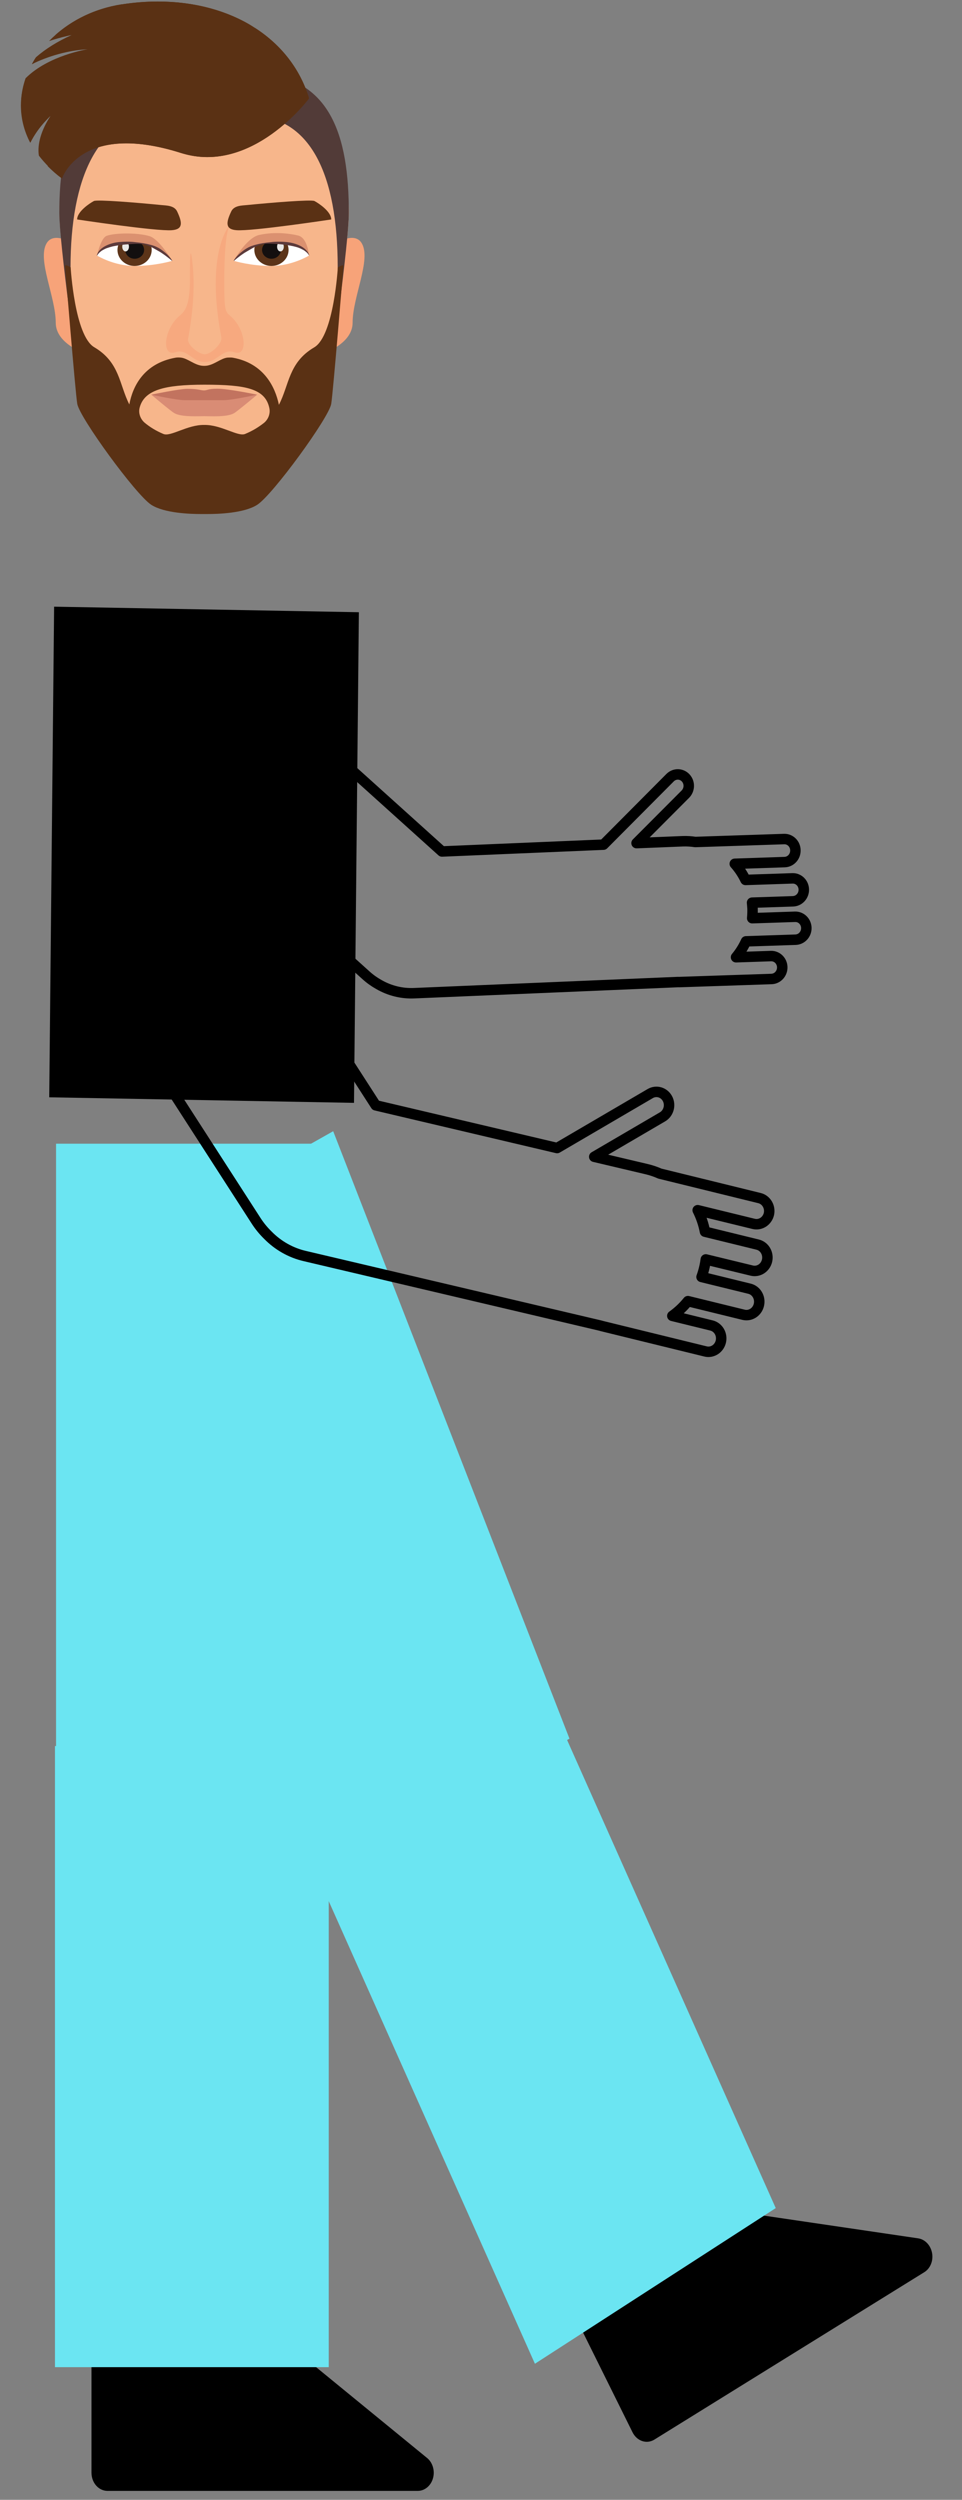 <svg width="92" height="239" viewBox="0 0 92 239" fill="none" xmlns="http://www.w3.org/2000/svg">
<rect x="0" y="0" width="92" height="239" fill="#808080" stroke="none"/>
<path d="M8.749 223.379V236.409C8.749 236.87 8.91 237.311 9.196 237.637C9.482 237.962 9.871 238.145 10.276 238.145H39.956C40.278 238.145 40.592 238.028 40.853 237.812C41.114 237.596 41.308 237.291 41.407 236.942C41.506 236.593 41.505 236.217 41.404 235.869C41.304 235.52 41.109 235.217 40.847 235.002L24.92 221.971C24.66 221.758 24.348 221.644 24.028 221.643H10.289C10.087 221.64 9.886 221.683 9.699 221.769C9.512 221.855 9.342 221.983 9.199 222.144C9.056 222.306 8.942 222.498 8.865 222.71C8.787 222.922 8.748 223.149 8.749 223.379Z" fill="black"/>
<path d="M54.806 221.08L60.49 232.541C60.589 232.741 60.722 232.919 60.88 233.063C61.039 233.207 61.221 233.314 61.414 233.38C61.608 233.445 61.811 233.466 62.01 233.443C62.209 233.42 62.402 233.352 62.576 233.244L88.388 217.24C88.671 217.068 88.896 216.797 89.031 216.466C89.166 216.135 89.203 215.762 89.136 215.4C89.07 215.038 88.905 214.707 88.663 214.455C88.422 214.203 88.118 214.043 87.796 213.999L68.274 211.123C67.956 211.074 67.635 211.142 67.358 211.316L55.391 218.735C55.215 218.841 55.061 218.986 54.936 219.161C54.811 219.337 54.719 219.54 54.665 219.758C54.61 219.976 54.595 220.205 54.619 220.432C54.644 220.659 54.707 220.879 54.806 221.08Z" fill="black"/>
<path d="M31.864 108.151L8.335 121.421L30.931 179.498L54.461 166.228L31.864 108.151Z" fill="#6BE5F2"/>
<path d="M50.709 158.449L27.679 173.331L51.157 225.99L74.187 211.108L50.709 158.449Z" fill="#6BE5F2"/>
<path d="M31.543 109.345H5.361V166.933H5.257V226.316H31.439V168.729H31.543V109.345Z" fill="#6BE5F2"/>
<rect width="29.499" height="46.581" transform="matrix(0.988 0.018 -0.01 1.007 5.175 58.002)" fill="black"/>
<path d="M74.994 80.218L66.493 80.5C66.1 80.439 65.702 80.415 65.305 80.429L60.876 80.608L65.544 75.926C65.965 75.503 65.979 74.808 65.575 74.373C65.172 73.937 64.504 73.927 64.084 74.35L57.713 80.754L42.267 81.407L23.223 64.245C21.894 63.045 20.158 62.448 18.397 62.584C16.637 62.721 14.995 63.579 13.835 64.972C12.674 66.363 12.089 68.174 12.208 70.006C12.327 71.838 13.141 73.541 14.471 74.74L35 93.243C35.378 93.586 35.792 93.882 36.235 94.128C37.268 94.725 38.442 95.012 39.626 94.956L64.829 93.89C64.865 93.887 64.903 93.894 64.941 93.893L73.786 93.597C74.367 93.576 74.825 93.07 74.811 92.465C74.794 91.861 74.311 91.387 73.73 91.406L70.389 91.519C70.772 91.059 71.093 90.548 71.343 89.999L76.089 89.841C76.67 89.82 77.128 89.314 77.115 88.71C77.097 88.105 76.614 87.631 76.033 87.65L71.936 87.786C71.965 87.484 71.976 87.181 71.968 86.878C71.955 86.683 71.942 86.491 71.922 86.3L75.846 86.17C76.427 86.148 76.885 85.642 76.871 85.037C76.854 84.432 76.372 83.958 75.791 83.977L71.296 84.127C71.025 83.564 70.68 83.044 70.269 82.583L75.043 82.422C75.322 82.413 75.587 82.289 75.779 82.076C75.972 81.864 76.076 81.582 76.068 81.291C76.064 80.999 75.948 80.722 75.746 80.521C75.545 80.319 75.274 80.21 74.994 80.218Z" stroke="black" stroke-linecap="round" stroke-linejoin="round"/>
<path d="M72.632 114.545L63.109 112.206C62.688 112.018 62.251 111.872 61.803 111.769L56.83 110.596L63.357 106.779C63.945 106.435 64.159 105.658 63.835 105.043C63.511 104.428 62.772 104.209 62.184 104.552L53.28 109.761L35.933 105.676L19.666 80.453C17.3 76.785 12.538 75.843 9.028 78.347C5.518 80.853 4.591 85.856 6.955 89.525L24.491 116.714C24.814 117.215 25.191 117.675 25.613 118.087C26.587 119.081 27.806 119.771 29.135 120.082L57.439 126.742C57.479 126.755 57.52 126.768 57.562 126.779L67.474 129.208C67.787 129.285 68.118 129.227 68.393 129.048C68.668 128.869 68.864 128.584 68.939 128.254C69.014 127.925 68.961 127.578 68.793 127.291C68.624 127.004 68.353 126.8 68.039 126.724L64.297 125.806C64.853 125.409 65.355 124.936 65.789 124.398L71.107 125.701C71.422 125.779 71.755 125.722 72.032 125.542C72.308 125.362 72.505 125.074 72.579 124.742C72.734 124.056 72.333 123.371 71.681 123.21L67.091 122.085C67.21 121.755 67.307 121.418 67.383 121.074C67.433 120.853 67.469 120.63 67.499 120.409L71.893 121.477C72.206 121.554 72.537 121.497 72.812 121.318C73.086 121.14 73.283 120.854 73.358 120.525C73.433 120.195 73.381 119.849 73.213 119.562C73.044 119.274 72.773 119.07 72.46 118.993L67.422 117.759C67.283 117.042 67.047 116.35 66.722 115.703L72.072 117.011C72.385 117.088 72.716 117.031 72.991 116.852C73.265 116.674 73.462 116.388 73.537 116.059C73.682 115.377 73.279 114.703 72.632 114.545Z" stroke="black" stroke-linecap="round" stroke-linejoin="round"/>
<path d="M4.466 23.245C3.52 24.798 5.331 28.379 5.331 30.852C5.331 32.964 8.381 33.886 8.381 33.886V24.214C8.381 24.225 5.413 21.694 4.466 23.245Z" fill="#F7A379"/>
<path d="M34.587 23.245C33.64 21.693 30.672 24.225 30.672 24.225V33.885C30.672 33.885 33.722 32.964 33.722 30.852C33.722 28.367 35.533 24.797 34.587 23.245Z" fill="#F7A379"/>
<path d="M23.904 6.993C22.98 6.993 16.061 6.993 15.149 6.993C9.059 6.993 5.682 13.037 5.682 20.364C5.682 23.233 7.517 36.394 7.704 37.525C7.915 38.843 13.15 44.666 14.588 45.621C15.815 46.438 18.258 46.509 19.228 46.509C19.31 46.509 19.416 46.509 19.52 46.509C19.626 46.509 19.731 46.509 19.814 46.509C20.783 46.509 23.227 46.438 24.453 45.621C25.891 44.666 31.127 38.843 31.338 37.525C31.524 36.405 33.36 23.233 33.36 20.364C33.372 13.037 29.97 6.993 23.904 6.993Z" fill="#F7B68B"/>
<path d="M6.745 25.567C6.745 17.061 9.328 11.042 15.255 11.042C16.154 11.042 22.888 11.042 23.787 11.042C29.689 11.042 32.296 16.665 32.296 25.567C32.296 26.547 32.763 26.792 32.459 29.3C32.927 25.602 33.36 21.764 33.36 20.364C33.36 13.037 31.665 6.993 23.893 6.993C22.968 6.993 16.05 6.993 15.137 6.993C7.645 6.993 5.67 13.037 5.67 20.364C5.67 21.764 6.103 25.602 6.571 29.3C6.277 26.792 6.745 26.535 6.745 25.567Z" fill="#523B38"/>
<path d="M24.594 37.735C24.594 37.735 21.776 37.315 19.649 37.525C19.602 37.525 19.567 37.537 19.532 37.549C19.486 37.549 19.462 37.525 19.416 37.525C17.276 37.315 14.471 37.735 14.471 37.735C14.471 37.735 16.377 39.345 16.669 39.496C17.323 39.893 19.03 39.788 19.532 39.788C20.047 39.788 21.741 39.904 22.396 39.496C22.688 39.334 24.594 37.735 24.594 37.735Z" fill="#D98C75"/>
<path d="M24.594 37.735C24.594 37.735 22.186 38.261 21.379 38.261C20.584 38.261 18.469 38.261 17.674 38.261C16.879 38.261 14.459 37.735 14.459 37.735C14.459 37.735 17.135 37.175 17.907 37.175C18.971 37.175 19.193 37.327 19.508 37.327C19.825 37.327 19.87 37.163 20.783 37.163C21.776 37.151 24.594 37.735 24.594 37.735Z" fill="#C2735F"/>
<path d="M21.986 21.495C21.986 21.495 19.59 24.004 21.169 32.252C21.285 32.858 20.14 33.874 19.59 33.874C19.041 33.874 17.884 32.999 17.989 32.392C18.55 29.347 18.597 27.073 18.434 25.416C18.352 24.541 18.281 24.225 18.246 24.225C18.152 24.225 18.164 26.01 18.164 26.733C18.164 29.171 17.685 29.767 17.229 30.14C15.734 31.366 15.487 33.733 16.469 33.733C16.551 33.733 16.645 33.721 16.739 33.687C16.902 33.629 17.043 33.605 17.17 33.605C18.048 33.605 18.503 34.609 19.59 34.609C20.677 34.609 21.134 33.605 22.01 33.605C22.151 33.605 22.29 33.629 22.442 33.687C22.536 33.721 22.629 33.733 22.711 33.733C23.693 33.733 23.448 31.354 21.951 30.14C21.496 29.767 21.449 29.371 21.449 26.932C21.449 25.906 21.461 22.37 21.986 21.495Z" fill="#F7A97F"/>
<path d="M31.677 20.982C31.677 20.235 30.496 19.442 30.075 19.22C29.783 19.057 25.844 19.383 23.611 19.605C23.168 19.652 22.372 19.628 22.104 20.235C21.612 21.285 21.532 21.927 22.618 22.009C24.126 22.125 31.677 20.982 31.677 20.982Z" fill="#5A3114"/>
<path d="M7.376 20.982C7.376 20.235 8.557 19.442 8.978 19.22C9.27 19.057 13.209 19.383 15.441 19.605C15.885 19.652 16.68 19.628 16.949 20.235C17.44 21.285 17.521 21.927 16.435 22.009C14.927 22.125 7.376 20.982 7.376 20.982Z" fill="#5A3114"/>
<path d="M9.282 24.435C9.282 24.435 10.883 25.427 12.882 25.427C14.868 25.427 16.469 24.937 16.469 24.937C16.469 24.937 15.219 23.035 13.244 22.919C9.645 22.709 9.282 24.435 9.282 24.435Z" fill="white"/>
<path d="M11.234 23.898C11.234 24.739 11.971 25.427 12.87 25.427C13.782 25.427 14.507 24.739 14.507 23.898C14.507 23.058 13.77 22.37 12.87 22.37C11.971 22.37 11.234 23.058 11.234 23.898Z" fill="#5C3419"/>
<path d="M11.982 23.898C11.982 24.365 12.379 24.739 12.882 24.739C13.373 24.739 13.781 24.365 13.781 23.898C13.781 23.431 13.385 23.058 12.882 23.058C12.379 23.058 11.982 23.431 11.982 23.898Z" fill="#130F0F"/>
<path d="M11.69 23.584C11.69 23.829 11.83 24.039 12.006 24.039C12.181 24.039 12.333 23.841 12.333 23.584C12.333 23.339 12.192 23.129 12.006 23.129C11.83 23.141 11.69 23.339 11.69 23.584Z" fill="#EAE9E7"/>
<path d="M13.232 23.245C9.633 23.023 9.282 24.423 9.282 24.423C9.282 24.423 9.633 22.743 10.205 22.545C11.012 22.254 13.162 22.23 14.308 22.58C15.243 22.872 16.469 24.937 16.469 24.937C16.469 24.937 15.207 23.362 13.232 23.245Z" fill="#DB9170"/>
<path d="M16.458 24.949C16.458 24.949 16.085 24.61 15.464 24.19C15.313 24.086 15.137 23.992 14.951 23.886C14.763 23.782 14.576 23.665 14.367 23.572C14.155 23.467 13.922 23.398 13.677 23.351C13.431 23.315 13.185 23.304 12.929 23.315C12.672 23.327 12.425 23.339 12.18 23.362C11.935 23.374 11.701 23.409 11.467 23.431C11.234 23.467 11.023 23.514 10.813 23.549C10.615 23.596 10.415 23.654 10.252 23.712C10.076 23.77 9.937 23.852 9.808 23.922C9.679 23.992 9.586 24.086 9.504 24.155C9.351 24.308 9.294 24.424 9.294 24.424L9.271 24.435L9.259 24.424C9.259 24.424 9.282 24.296 9.398 24.098C9.527 23.898 9.772 23.665 10.135 23.49C10.486 23.315 10.93 23.176 11.42 23.141C11.667 23.117 11.912 23.105 12.169 23.105C12.425 23.105 12.684 23.117 12.929 23.152C13.431 23.199 13.945 23.28 14.412 23.409C14.647 23.467 14.868 23.549 15.068 23.654C15.266 23.747 15.441 23.876 15.593 23.992C15.909 24.225 16.131 24.459 16.271 24.633C16.412 24.808 16.469 24.925 16.469 24.925V24.949H16.458Z" fill="#5C3A3B"/>
<path d="M29.549 24.435C29.549 24.435 27.936 25.427 25.949 25.427C23.961 25.427 22.36 24.937 22.36 24.937C22.36 24.937 23.611 23.035 25.587 22.919C29.186 22.709 29.549 24.435 29.549 24.435Z" fill="white"/>
<path d="M27.598 23.898C27.598 24.739 26.861 25.427 25.96 25.427C25.061 25.427 24.324 24.739 24.324 23.898C24.324 23.058 25.061 22.37 25.96 22.37C26.861 22.37 27.598 23.058 27.598 23.898Z" fill="#5C3419"/>
<path d="M26.861 23.898C26.861 24.365 26.452 24.739 25.96 24.739C25.47 24.739 25.061 24.365 25.061 23.898C25.061 23.431 25.47 23.058 25.96 23.058C26.452 23.058 26.861 23.431 26.861 23.898Z" fill="#130F0F"/>
<path d="M27.142 23.584C27.142 23.829 27.001 24.039 26.814 24.039C26.639 24.039 26.499 23.841 26.499 23.584C26.499 23.339 26.639 23.129 26.814 23.129C27.001 23.141 27.142 23.339 27.142 23.584Z" fill="#EAE9E7"/>
<path d="M25.599 23.245C29.198 23.023 29.549 24.423 29.549 24.423C29.549 24.423 29.42 22.743 28.52 22.521C27.866 22.358 26.369 22.113 24.78 22.464C23.577 22.732 22.349 24.925 22.349 24.925C22.349 24.925 23.622 23.362 25.599 23.245Z" fill="#DB9170"/>
<path d="M22.349 24.925C22.349 24.925 22.407 24.808 22.548 24.633C22.688 24.459 22.909 24.225 23.226 23.992C23.377 23.876 23.553 23.759 23.751 23.654C23.95 23.549 24.172 23.478 24.406 23.409C24.874 23.28 25.376 23.199 25.891 23.152C26.136 23.117 26.393 23.105 26.649 23.105C26.908 23.105 27.153 23.117 27.398 23.141C27.878 23.188 28.332 23.315 28.683 23.49C29.046 23.665 29.292 23.898 29.42 24.086C29.549 24.284 29.572 24.412 29.572 24.412L29.561 24.424L29.549 24.412C29.549 24.412 29.502 24.296 29.339 24.143C29.257 24.074 29.163 23.992 29.034 23.91C28.906 23.841 28.754 23.759 28.591 23.7C28.415 23.631 28.228 23.584 28.029 23.537C27.819 23.49 27.609 23.455 27.374 23.421C26.908 23.351 26.428 23.315 25.914 23.304C25.656 23.292 25.411 23.292 25.166 23.339C24.921 23.386 24.686 23.455 24.476 23.561C24.265 23.654 24.067 23.77 23.892 23.876C23.704 23.98 23.541 24.086 23.377 24.178C22.758 24.586 22.384 24.937 22.384 24.937H22.36L22.349 24.925Z" fill="#5C3A3B"/>
<path d="M11.691 0.414C8.838 0.845 6.407 2.164 4.689 3.926C5.261 3.739 5.846 3.575 6.454 3.436C6.583 3.4 6.722 3.377 6.851 3.353C5.519 3.949 4.361 4.673 3.438 5.477C3.298 5.687 3.17 5.909 3.053 6.13C4.642 5.361 6.454 4.824 8.382 4.707C8.382 4.707 4.653 5.279 2.457 7.472C1.779 9.456 1.849 11.602 2.912 13.62C3.321 12.804 3.905 11.988 4.665 11.241C4.712 11.194 4.771 11.135 4.829 11.088C3.952 12.419 3.544 13.796 3.719 14.88C4.303 15.639 5.028 16.373 5.939 17.05C5.939 17.05 7.692 11.59 17.324 14.624C24.103 16.771 29.55 9.421 29.55 9.421C27.598 2.863 20.386 -0.916 11.691 0.414Z" fill="#5A3114"/>
<path d="M29.537 9.362C29.537 9.374 29.549 9.397 29.549 9.409C29.549 9.397 29.537 9.385 29.537 9.362Z" fill="#3D2B28"/>
<path d="M24.324 2.63C27.539 5.418 26.989 9.642 23.121 11.731C22.033 12.325 20.537 12.652 18.983 12.652C17.662 12.652 16.306 12.419 15.102 11.905C12.59 10.833 10.673 10.412 9.212 10.412C4.419 10.412 4.502 14.928 4.571 15.895C4.968 16.292 5.401 16.689 5.904 17.05C5.904 17.05 6.979 13.702 12.063 13.702C13.477 13.702 15.196 13.959 17.288 14.624C18.152 14.892 18.995 15.02 19.802 15.02C25.376 15.02 29.537 9.409 29.537 9.409C29.537 9.397 29.526 9.374 29.526 9.362C29.526 9.362 29.526 9.362 29.526 9.35C29.526 9.35 29.526 9.35 29.526 9.339V9.327V9.315V9.303V9.292V9.28C28.638 6.481 26.814 4.218 24.324 2.63Z" fill="#5A3114"/>
<path d="M15.102 0.145C14.016 0.145 12.905 0.227 11.76 0.402C11.736 0.402 11.713 0.414 11.691 0.414H11.679C11.679 0.414 11.679 0.414 11.667 0.414C11.667 0.414 11.667 0.414 11.655 0.414H11.643H11.632H11.62C9.095 0.81 6.91 1.896 5.261 3.377C7.214 1.965 9.528 1.184 11.795 0.951C13.046 0.822 14.424 0.717 15.851 0.717C18.785 0.717 21.881 1.137 24.324 2.619C21.824 1.043 18.644 0.145 15.102 0.145Z" fill="#5A3114"/>
<path d="M2.911 13.62C2.911 13.62 2.911 13.631 2.899 13.631C2.899 13.631 2.899 13.631 2.911 13.62ZM4.431 11.486C3.789 12.162 3.274 12.898 2.911 13.62C3.25 12.943 3.73 12.267 4.314 11.625C4.349 11.578 4.384 11.533 4.431 11.486Z" fill="#948D89"/>
<path d="M10.579 5.093C6.698 5.093 2.445 7.495 2.445 7.495C2.153 8.336 2 9.199 2 10.086C2 11.276 2.28 12.488 2.888 13.643C2.888 13.643 2.888 13.632 2.9 13.632C3.262 12.909 3.777 12.174 4.42 11.498C7.213 8.301 10.836 7.519 13.677 7.519C14.962 7.519 16.085 7.682 16.902 7.846C20.619 8.615 22.232 9.864 22.232 9.864C22.232 9.864 19.52 5.734 11.234 5.116C11.023 5.093 10.801 5.093 10.579 5.093Z" fill="#5A3114"/>
<path d="M10.217 2.853C9.153 2.853 8.019 3.004 6.851 3.365C5.518 3.961 4.361 4.683 3.438 5.489C3.297 5.699 3.169 5.92 3.052 6.142C5.892 4.544 8.65 4.03 11.034 4.03C15.348 4.03 18.41 5.734 18.41 5.734C18.41 5.734 14.939 2.853 10.217 2.853Z" fill="#5A3114"/>
<path d="M32.308 25.567C32.308 25.567 31.933 32.101 30.051 33.209C27.586 34.655 27.666 36.802 26.673 38.704C26.322 36.988 25.225 34.737 22.278 34.2C22.115 34.166 21.892 34.188 21.765 34.188C21.122 34.247 20.468 34.9 19.708 34.97C19.578 34.982 19.462 34.982 19.345 34.97C18.585 34.9 17.931 34.247 17.288 34.188C17.159 34.176 16.937 34.166 16.774 34.2C13.746 34.748 12.683 36.953 12.368 38.669C11.397 36.767 11.467 34.643 9.012 33.197C7.131 32.089 6.757 25.555 6.757 25.555C6.757 25.555 6.22 25.229 6.22 25.416C6.22 25.416 7.201 37.49 7.388 38.61C7.611 39.928 12.987 47.302 14.459 48.258C15.722 49.075 18.234 49.145 19.228 49.145C19.31 49.145 19.416 49.145 19.532 49.145C19.649 49.145 19.755 49.145 19.837 49.145C20.83 49.145 23.342 49.075 24.604 48.258C26.089 47.302 31.465 39.928 31.677 38.61C31.863 37.49 32.845 25.416 32.845 25.416C32.845 25.241 32.308 25.567 32.308 25.567ZM23.436 41.491C22.746 41.771 21.134 40.593 19.532 40.628C17.931 40.593 16.318 41.783 15.628 41.491C14.903 41.189 14.319 40.815 13.851 40.43C13.419 40.069 13.209 39.485 13.361 38.949C13.816 37.292 15.687 36.778 19.543 36.778C23.553 36.778 25.376 37.163 25.762 39.03C25.867 39.555 25.656 40.092 25.248 40.43C24.757 40.815 24.173 41.189 23.436 41.491Z" fill="#5A3114"/>
</svg>
